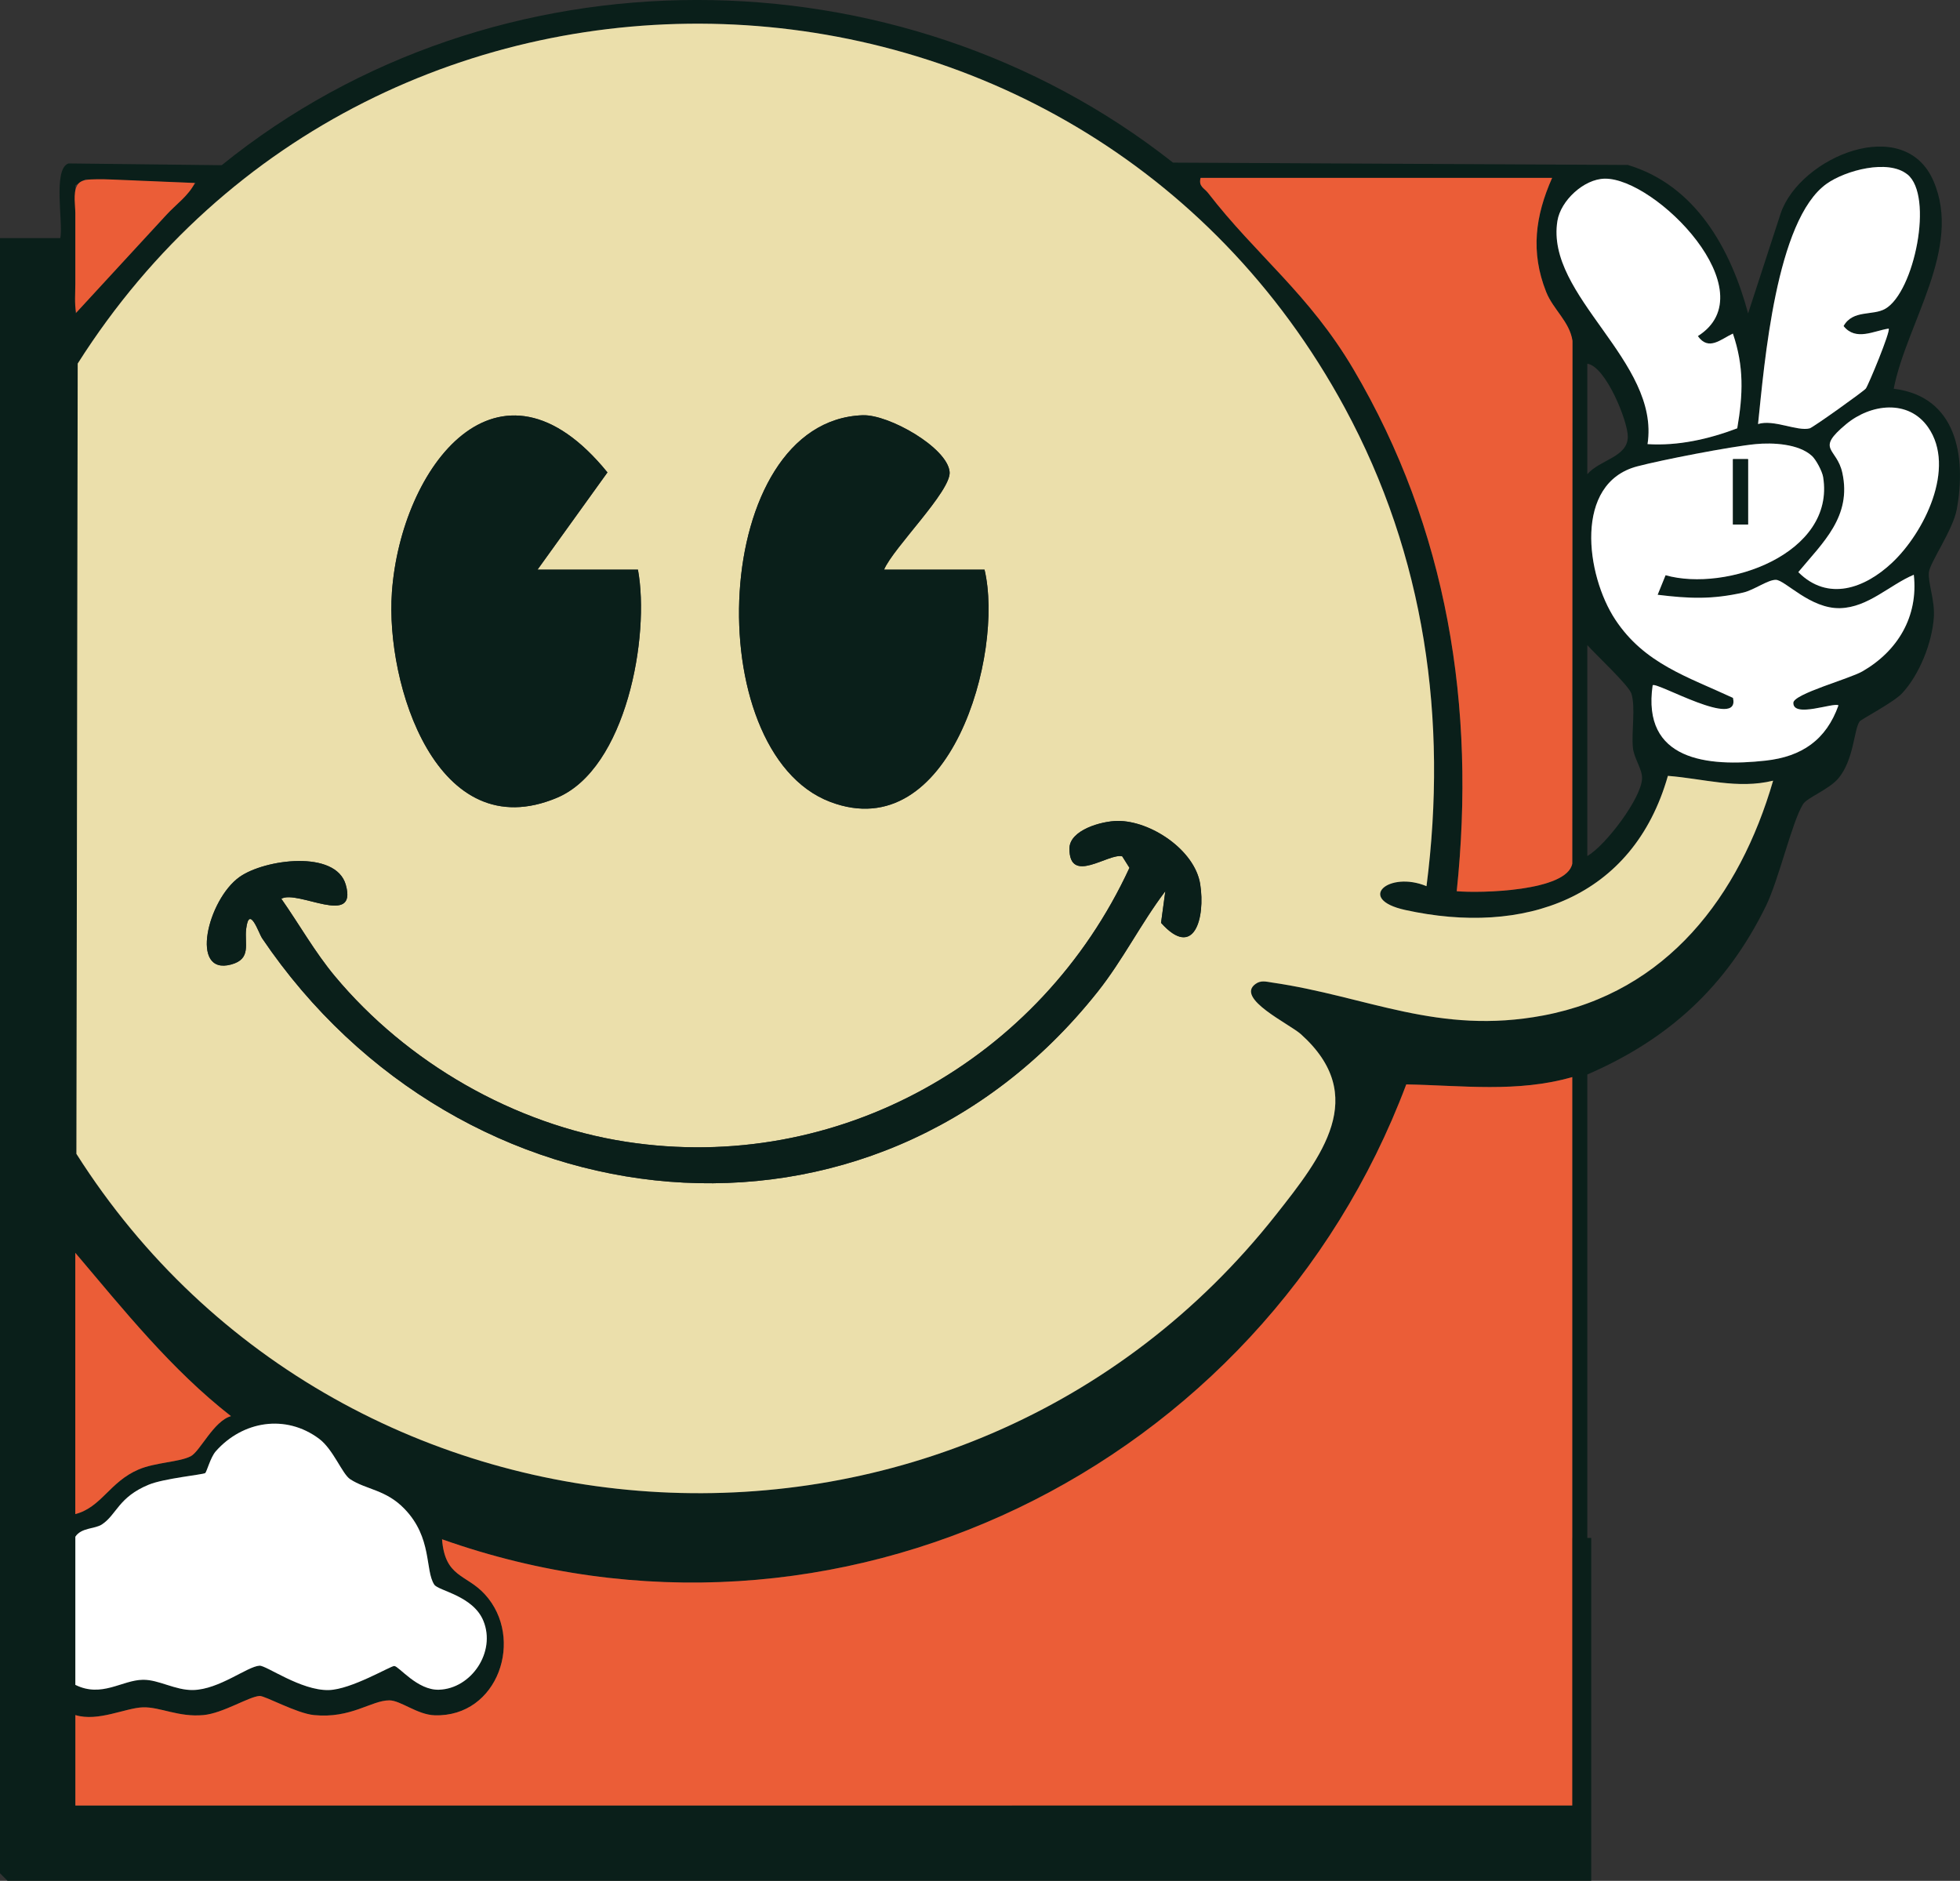 <svg viewBox="0 0 455.27 436.84" xmlns="http://www.w3.org/2000/svg" data-name="Capa 2" id="Capa_2">
  <rect x="0" y="0" width="455.27" height="436.84" fill="#333333" stroke="none"/>
  <defs>
    <style>
      .cls-1 {
        fill: #fff;
      }

      .cls-2 {
        fill: #0a1f1a;
      }

      .cls-3 {
        fill: #ebdfab;
      }

      .cls-4 {
        fill: #eb5d37;
      }
    </style>
  </defs>
  <g data-name="Capa 1" id="Capa_1-2">
    <g id="JRxXoz">
      <g>
        <path d="M454.51,118.36c2.3-12.55-.12-26.31-14.64-28.07,3.02-15.39,16.03-32.61,9.22-48.29-6.79-15.65-30.91-5.57-35.45,7.49l-7.59,23.3c-4.02-14.95-12.18-29.77-27.95-34.48l-105.63-.54c-63.79-50.28-157.65-50.65-220.97.6l-35.58-.41c-3.72,1.22-1.19,13.79-1.91,17.34H0s0,379.78,0,379.78l1.75,1.75h367.86v-79.63h-.91v-107.64c18.97-8.2,32.33-20.5,41.45-39.05,3.06-6.23,6.07-19.56,8.65-23.72.97-1.56,6.06-3.41,8.25-6.05,3.6-4.34,3.56-11.28,4.9-13.18.34-.48,7.88-4.42,9.83-6.5,4.05-4.3,7.02-11.79,7.41-17.7.26-4-1.38-7.9-1.15-10.43.2-2.21,5.59-9.85,6.46-14.57ZM424.31,42.66c4.38-3.1,14.26-5.77,18.72-2.17,6.19,4.98,1.62,27.34-5.13,31.23-2.89,1.67-7.53.15-9.68,4.01,2.85,3.56,7.03,1.09,10.47.59.52.54-4.75,13.22-5.31,13.93-.49.63-12.25,9.03-13.03,9.24-2.84.76-8.41-2.16-12-1,1.47-13.94,4.13-47.46,15.95-55.82ZM361.77,51.28c.77-4.71,6.16-9.72,10.99-9.79,11.78-.18,37.91,26.27,21.63,36.56,2.51,3.55,5.34.71,8.13-.58,2.61,7.65,2.35,14.15,1.01,22-6.62,2.51-13.72,4.12-20.84,3.67,2.98-19.28-23.78-34.37-20.93-51.86ZM379.29,173.63c.23,2.47,2.16,4.92,2.13,7.12-.06,4.51-8.45,15.64-12.72,18.07v-49c1.93,2.2,9.69,9.39,10.26,11.32.98,3.29-.03,8.63.33,12.5ZM368.7,110.14v-25.67c4.29.62,9.44,13.38,9.41,16.97-.04,4.76-6.46,5.3-9.41,8.7ZM278.87,41.31h81.66c-3.92,8.84-5.06,17.21-1.39,26.48,1.63,4.11,5.47,6.92,6.12,11.38l-.05,121.4c-1.18,6.47-21.4,6.91-26.84,6.42,4.48-42.78-2.12-84.19-24.01-121.26-10.33-17.49-22.52-26.39-33.75-40.92-.91-1.17-2.26-1.48-1.73-3.5ZM17.5,43.05l2.31-1.39,25.69.82-28,30.32v-29.75ZM17.5,290.99c11.29,13.32,22.25,27.07,36.15,37.92-4.02,1.13-7.17,8.17-9.34,9.31-2.62,1.37-8.22,1.42-12.1,3.07-6.76,2.88-8.62,8.78-14.72,10.37v-60.67ZM17.5,356.92c1.4-2.16,4.55-1.77,6.18-2.86,3.44-2.28,3.82-6.34,10.89-9.24,3.53-1.45,12.51-2.32,13.08-2.68.37-.23,1.22-3.67,2.49-5.09,6.25-7.04,16.22-8.66,23.96-2.9,3.33,2.48,5.38,8.19,7.23,9.4,3.76,2.47,8.28,2.39,12.63,6.9,6.5,6.74,4.72,14.25,6.91,17.59.95,1.45,9.01,2.55,11.41,8.42,2.96,7.23-2.81,15.75-10.32,15.99-5.01.16-9.26-5.42-10.37-5.51-.82-.06-9.96,5.46-15.23,5.59-6.44.16-14.51-5.75-16.08-5.66-2.84.16-9.34,5.52-15.42,5.65-4.14.09-7.96-2.42-11.63-2.38-4.91.05-9.56,4.24-15.73,1.18v-34.42ZM235.07,357.21v62.13H17.5v-21c5.27,1.63,11.66-1.69,15.73-1.8,3.95-.1,8.25,2.34,14.03,1.8,4.53-.42,10.55-4.3,13.03-4.44,1.25-.07,8.6,4.04,12.62,4.44,8.63.86,13.33-3.42,17.51-3.42,2.61,0,6.52,3.34,10.54,3.47,14.75.46,20.97-17.91,11.66-28.09-4.34-4.75-9.26-3.85-9.95-12.79,91.42,32.41,190.41-16.37,223.97-105.65,12.98.24,25.84,1.96,38.55-1.7v107.05h-130.13ZM358.48,235.86c-24.43,4.6-40.78-4.43-63.01-7.65-1.34-.19-2.59-.58-3.82.32-4.77,3.37,7.85,9.27,10.55,11.7,15.94,14.36,4.83,28.44-5.87,41.99-72.73,92.1-216.07,84.25-278.58-14.22l.3-183.55C87.42-24.99,250.32-19.8,312.37,94.72c18.65,34.43,23.95,72.38,18.99,111.1-8.75-3.64-16.48,2.99-4.94,5.53,27.55,6.06,52.89-2.63,61.01-31.15,8.35.65,16.14,3.14,24.44,1.12-7.78,26.79-24.64,49.12-53.38,54.53ZM432.58,155.94c-2.99,1.72-15.97,5.23-16.02,7.29-.08,3.61,9.45-.18,10.48.6-2.85,8.01-8.5,11.9-16.91,12.83-13.58,1.51-28.78-.04-26.25-17.5.84-.93,20.4,10.45,18.66,2.93-10.57-4.92-20.58-7.94-27.34-18.18-6.85-10.37-9.69-31.7,5.09-35.59,5.73-1.51,21.7-4.61,27.49-5.17,3.97-.39,10.01-.08,13.06,2.71,1,.91,2.42,3.6,2.64,4.95,2.88,17.83-22.51,26.77-36.6,22.8l-1.84,4.54c7.3.9,12.64,1.12,19.89-.52,2.44-.55,5.74-2.99,7.57-2.95,2.15.05,8.02,6.78,14.95,6.58,6.53-.19,11.45-5.39,17.09-7.76,1.08,9.73-3.77,17.75-11.95,22.45ZM439.46,130.73c-6.31,5.91-14.85,9.05-21.75,2.15,5.74-6.91,12.44-12.91,10.23-23.06-1.29-5.94-6.38-5.27.89-11.31,5.69-4.72,14.45-5.84,19.03.73,6.58,9.43-.95,24.52-8.4,31.49Z" class="cls-2"></path>
        <path d="M387.42,180.2c-8.12,28.53-33.46,37.21-61.01,31.15-11.54-2.54-3.81-9.17,4.94-5.53,4.96-38.71-.34-76.67-18.99-111.1C250.32-19.8,87.42-24.99,18.05,84.44l-.3,183.55c62.51,98.48,205.86,106.32,278.58,14.22,10.7-13.55,21.82-27.63,5.87-41.99-2.7-2.43-15.32-8.33-10.55-11.7,1.23-.9,2.48-.52,3.82-.32,22.23,3.23,38.58,12.25,63.01,7.65,28.74-5.41,45.6-27.74,53.38-54.53-8.3,2.02-16.09-.47-24.44-1.12ZM200.41,96.45c6.05-.21,19.66,7.52,20.17,13.17.39,4.42-13.13,17.65-15.23,22.69h23.34c4.63,19.57-8.04,64.49-35.85,53.93-30.7-11.65-27.9-88.54,7.57-89.8ZM91.03,137.58c2.09-29.16,24.76-58.99,50.07-27.86l-16.25,22.59h23.34c2.84,15.51-2.75,46.21-18.79,52.97-27.95,11.78-39.89-26.48-38.36-47.7ZM269.69,214.31l.99-7.32c-5.7,7.54-9.8,15.9-15.72,23.36-52.53,66.18-148.11,55.6-194.12-12.49-.7-1.04-2.96-7.91-3.66-2.12-.43,3.49,1.29,6.97-3.48,8.27-9.74,2.64-5.46-15.05,1.92-20.32,5.82-4.15,22.39-6.37,24.7,1.8,2.81,9.96-11.24,1.08-14.97,3.25,4.17,5.95,7.76,12.36,12.42,17.96,16.76,20.1,41.62,34.46,67.65,38.48,49.22,7.6,96.37-19.1,116.93-63.63l-1.68-2.67c-3.2-.81-12.28,6.72-12.26-1.8,0-4.31,7.47-6.39,11.18-6.42,7.66-.07,17.93,6.74,19.19,14.67,1.24,7.74-1.43,17.59-9.09,9Z" class="cls-3"></path>
        <path d="M360.53,41.31c-3.92,8.84-5.06,17.21-1.39,26.48,1.63,4.11,5.47,6.92,6.12,11.38l-.05,121.4c-1.18,6.47-21.4,6.91-26.84,6.42,4.48-42.78-2.12-84.19-24.01-121.26-10.33-17.49-22.52-26.39-33.75-40.92-.91-1.17-2.26-1.48-1.73-3.5h81.66Z" class="cls-4"></path>
        <path d="M17.5,356.92c1.4-2.16,4.55-1.77,6.18-2.86,3.44-2.28,3.82-6.34,10.89-9.24,3.53-1.45,12.51-2.32,13.08-2.68.37-.23,1.22-3.67,2.49-5.09,6.25-7.04,16.22-8.66,23.96-2.9,3.33,2.48,5.38,8.19,7.23,9.4,3.76,2.47,8.28,2.39,12.63,6.9,6.5,6.74,4.72,14.25,6.91,17.59.95,1.45,9.01,2.55,11.41,8.42,2.96,7.23-2.81,15.75-10.32,15.99-5.01.16-9.26-5.42-10.37-5.51-.82-.06-9.96,5.46-15.23,5.59-6.44.16-14.51-5.75-16.08-5.66-2.84.16-9.34,5.52-15.42,5.65-4.14.09-7.96-2.42-11.63-2.38-4.91.05-9.56,4.24-15.73,1.18v-34.42Z" class="cls-1"></path>
        <path d="M420.84,105.85c1,.91,2.42,3.6,2.64,4.95,2.88,17.83-22.51,26.77-36.6,22.8l-1.84,4.54c7.3.9,12.64,1.12,19.89-.52,2.44-.55,5.74-2.99,7.57-2.95,2.15.05,8.02,6.78,14.95,6.58,6.53-.19,11.45-5.39,17.09-7.76,1.08,9.73-3.77,17.75-11.96,22.45-2.99,1.72-15.97,5.23-16.02,7.29-.08,3.61,9.45-.18,10.48.6-2.85,8.01-8.5,11.9-16.91,12.83-13.58,1.51-28.78-.04-26.25-17.5.84-.93,20.4,10.45,18.66,2.93-10.57-4.92-20.58-7.94-27.34-18.18-6.85-10.37-9.69-31.7,5.09-35.59,5.73-1.51,21.7-4.61,27.49-5.17,3.97-.39,10.01-.08,13.06,2.71ZM406.03,106.64h-3.49v15.18h3.49v-15.18Z" class="cls-1"></path>
        <path d="M402.52,77.48c2.61,7.65,2.35,14.15,1.01,22-6.62,2.51-13.72,4.12-20.84,3.67,2.98-19.28-23.78-34.37-20.93-51.86.77-4.71,6.16-9.72,10.99-9.79,11.78-.18,37.91,26.27,21.63,36.56,2.51,3.55,5.34.71,8.13-.58Z" class="cls-1"></path>
        <path d="M443.04,40.49c6.19,4.98,1.62,27.34-5.13,31.23-2.89,1.67-7.53.15-9.68,4.01,2.85,3.57,7.03,1.09,10.47.59.52.54-4.75,13.22-5.31,13.93-.49.63-12.25,9.03-13.03,9.24-2.84.76-8.41-2.16-12-1,1.47-13.94,4.13-47.46,15.95-55.82,4.38-3.1,14.26-5.77,18.72-2.17Z" class="cls-1"></path>
        <path d="M17.5,290.99c11.29,13.32,22.25,27.07,36.15,37.92-4.02,1.13-7.17,8.17-9.34,9.31-2.62,1.37-8.22,1.42-12.1,3.07-6.76,2.88-8.62,8.78-14.72,10.37v-60.67Z" class="cls-4"></path>
        <path d="M439.46,130.73c-6.31,5.91-14.85,9.05-21.75,2.15,5.74-6.91,12.44-12.91,10.23-23.06-1.29-5.94-6.38-5.27.89-11.31,5.69-4.72,14.45-5.84,19.03.73,6.58,9.43-.95,24.52-8.4,31.49Z" class="cls-1"></path>
        <path d="M17.83,43.22c.22-.43.52-.78.94-1.02.72-.41,1.58-.49,2.41-.53,2.02-.1,4.04-.02,6.05.07,6.01.25,12.02.51,18.03.76-1.45,2.95-4.43,5.03-6.61,7.4-2.35,2.55-4.71,5.11-7.06,7.66-4.63,5.03-9.27,10.06-13.9,15.09-.43-2.31-.19-4.44-.19-6.77,0-2.31,0-4.61,0-6.92,0-3.15,0-6.29,0-9.44,0-1.58-.54-4.57.34-6.31Z" class="cls-4"></path>
        <path d="M205.35,132.31h23.34c4.63,19.57-8.04,64.49-35.85,53.93-30.7-11.66-27.9-88.54,7.57-89.8,6.05-.21,19.66,7.52,20.17,13.17.39,4.42-13.13,17.65-15.23,22.69Z" class="cls-2"></path>
        <path d="M124.84,132.31h23.34c2.84,15.51-2.75,46.21-18.79,52.97-27.95,11.78-39.89-26.48-38.36-47.7,2.09-29.16,24.76-58.99,50.07-27.86l-16.25,22.59Z" class="cls-2"></path>
        <path d="M270.68,206.99c-5.7,7.54-9.8,15.9-15.72,23.36-52.53,66.18-148.11,55.6-194.11-12.49-.7-1.04-2.96-7.91-3.67-2.12-.43,3.49,1.3,6.97-3.48,8.27-9.74,2.64-5.46-15.05,1.92-20.31,5.82-4.15,22.39-6.37,24.7,1.8,2.81,9.96-11.24,1.08-14.97,3.25,4.17,5.95,7.76,12.36,12.42,17.96,16.76,20.1,41.62,34.46,67.65,38.48,49.22,7.6,96.37-19.1,116.93-63.63l-1.68-2.67c-3.2-.81-12.28,6.72-12.26-1.8,0-4.31,7.47-6.39,11.18-6.42,7.66-.07,17.93,6.74,19.19,14.67s-1.43,17.59-9.09,9l.99-7.32Z" class="cls-2"></path>
        <rect height="15.18" width="3.49" y="106.64" x="402.54" class="cls-2"></rect>
        <path d="M326.65,251.86c-33.56,89.28-132.55,138.07-223.97,105.65.69,8.93,5.61,8.04,9.95,12.79,9.31,10.18,3.09,28.55-11.66,28.09-4.02-.12-7.93-3.47-10.54-3.47-4.19,0-8.88,4.28-17.51,3.42-4.03-.4-11.37-4.51-12.62-4.44-2.48.14-8.5,4.02-13.03,4.44-5.78.54-10.07-1.91-14.03-1.8-4.07.11-10.46,3.42-15.73,1.8v21h347.7v-169.18c-12.71,3.66-25.57,1.94-38.55,1.7Z" class="cls-4"></path>
      </g>
    </g>
  </g>
</svg>